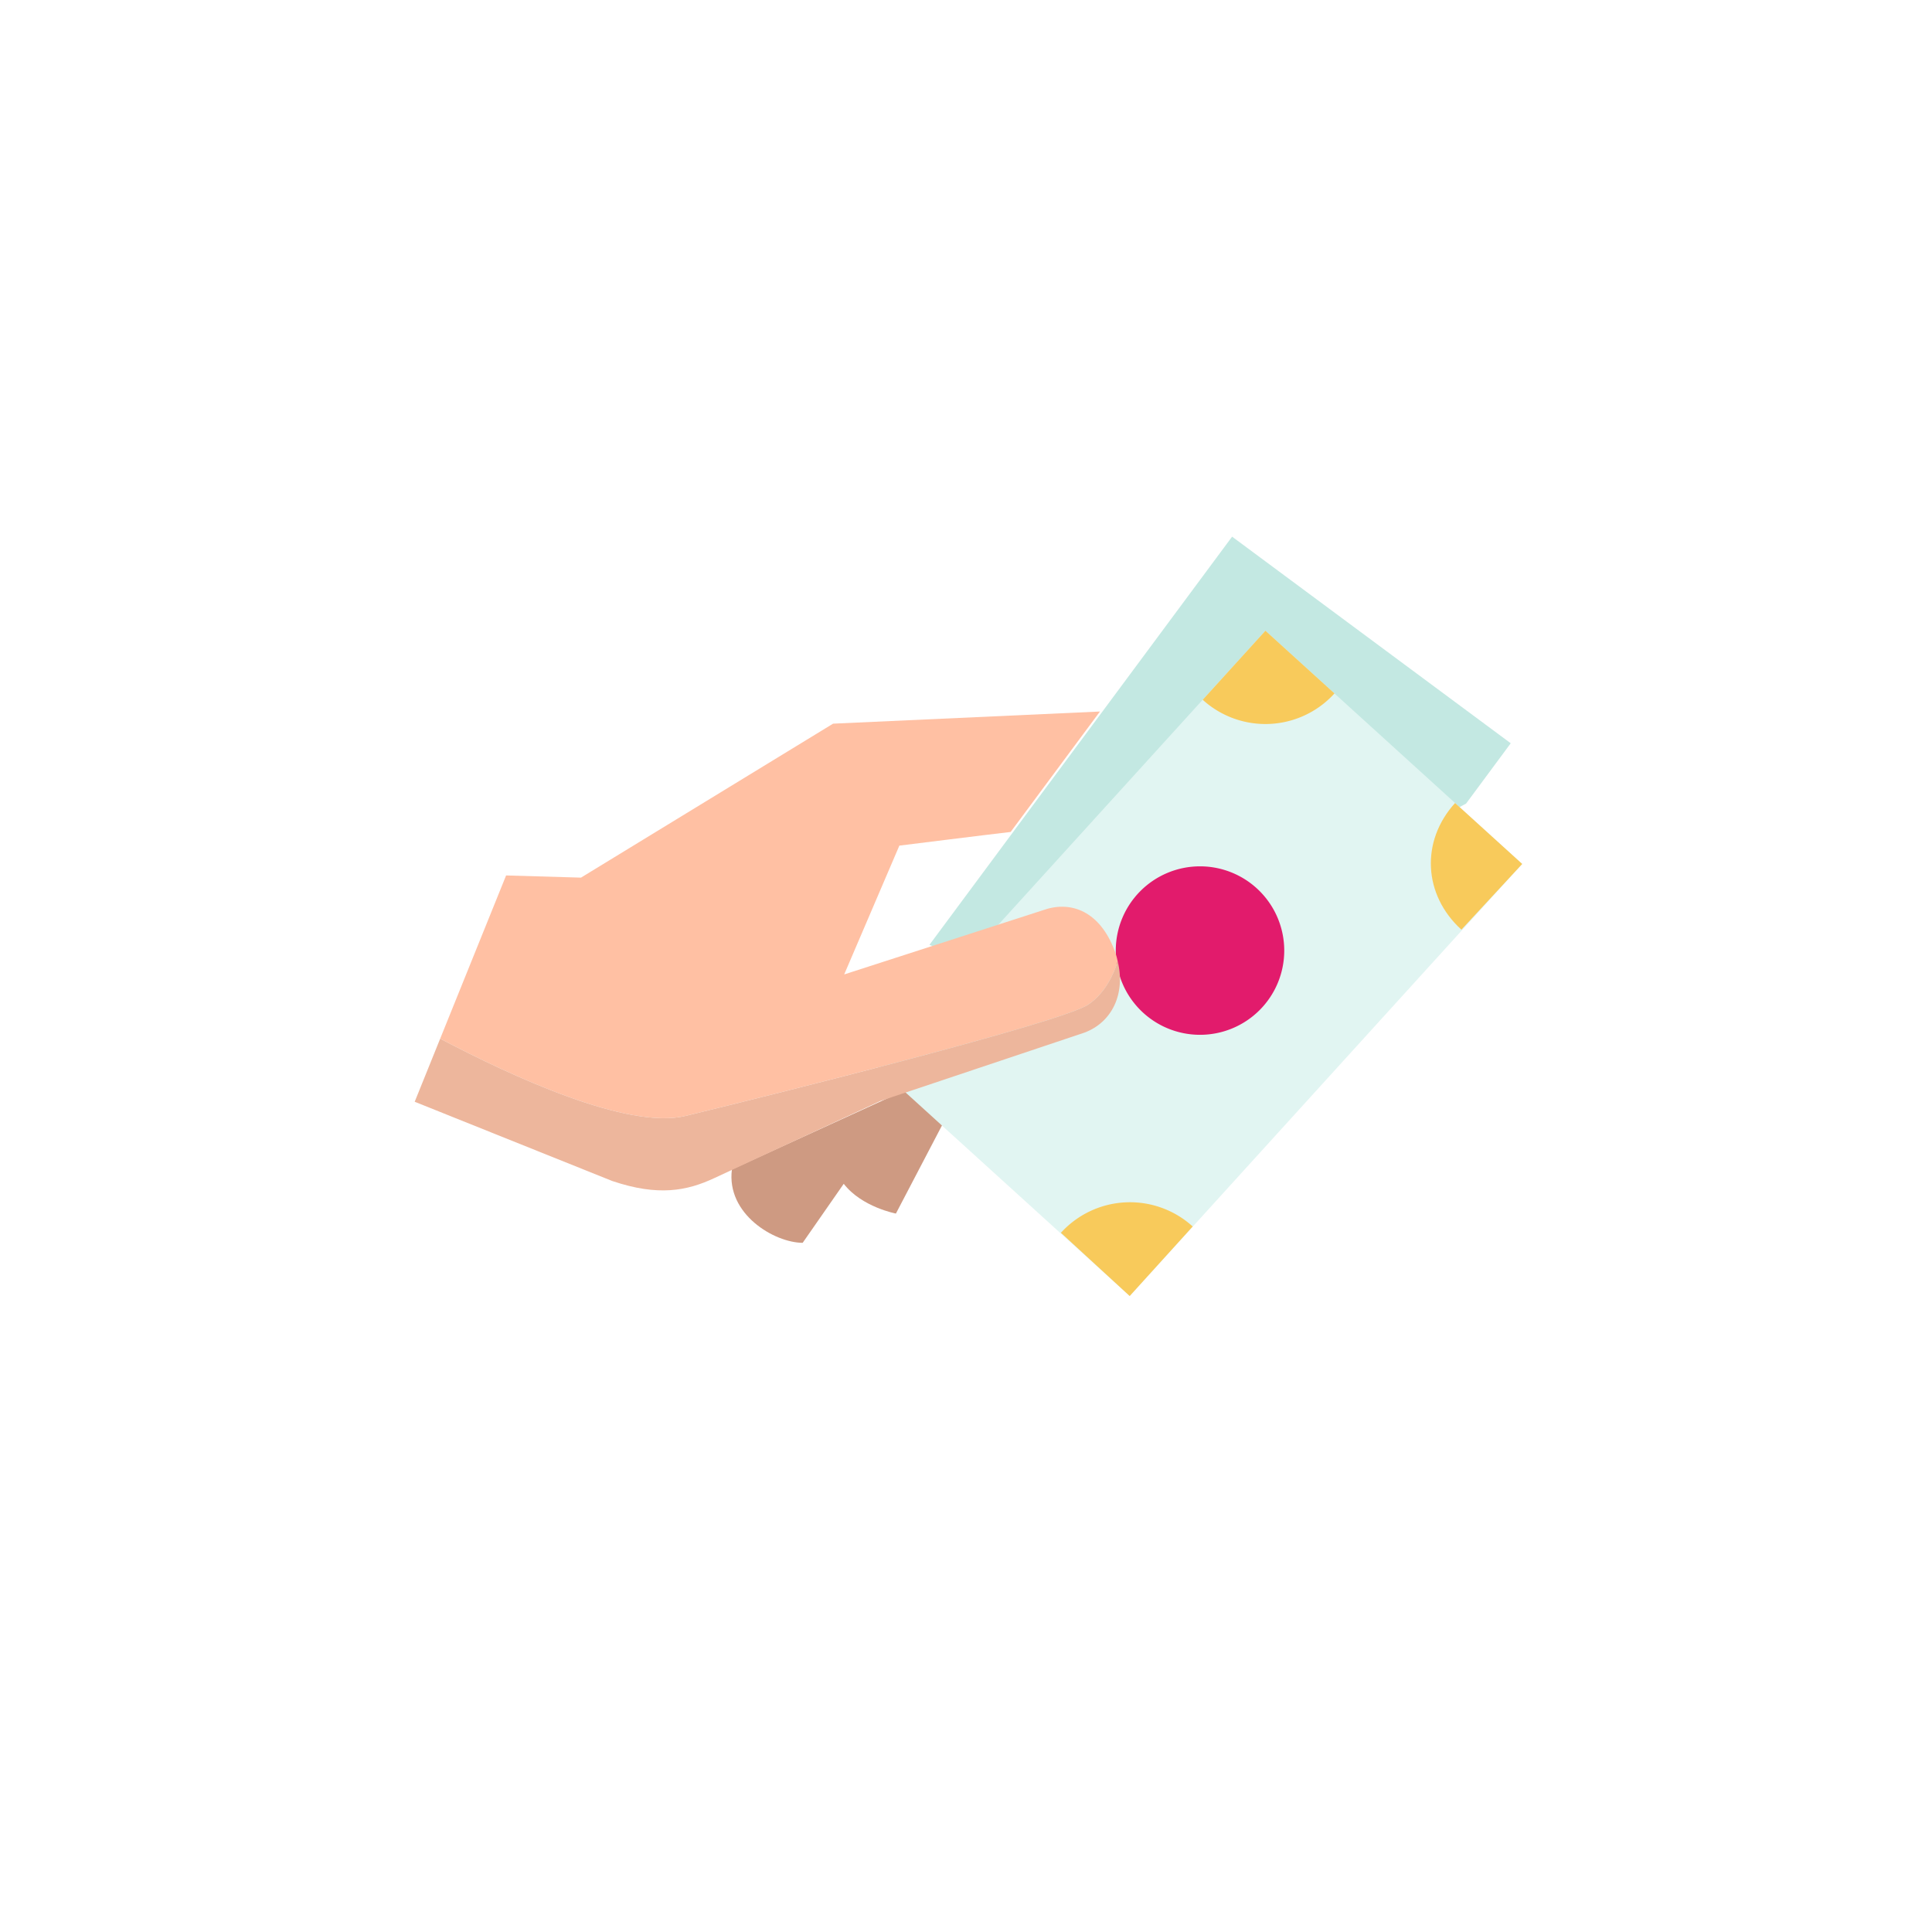<svg xmlns="http://www.w3.org/2000/svg" xmlns:xlink="http://www.w3.org/1999/xlink" width="396" height="396" viewBox="0 0 396 396"><defs><filter id="Ellipse_4" x="0" y="0" width="396" height="396" filterUnits="userSpaceOnUse"><feGaussianBlur stdDeviation="16"></feGaussianBlur></filter><clipPath id="clip-path"><rect id="Rectangle_16" data-name="Rectangle 16" width="227" height="155.644" fill="none"></rect></clipPath></defs><g id="Groupe_14187" data-name="Groupe 14187" transform="translate(7982 919)"><g transform="matrix(1, 0, 0, 1, -7982, -919)" filter="url(#Ellipse_4)"><circle id="Ellipse_4-2" data-name="Ellipse 4" cx="150" cy="150" r="150" transform="translate(48 38)" fill="#fff"></circle></g><g id="Pouvoir_d_achat" data-name="Pouvoir d&#x2019;achat" transform="translate(-7897 -809)"><g id="Groupe_23" data-name="Groupe 23" transform="translate(0 0)" clip-path="url(#clip-path)"><path id="Trac&#xE9;_26" data-name="Trac&#xE9; 26" d="M60.829,37.794,51.282,56.053s-6.987-1.308-10.693-6.1l-8.42,12.1c-5.793-.026-15.691-5.875-14.5-15.052L53.366,30.685Z" transform="translate(47.352 82.688)" fill="#ce9a82"></path><path id="Trac&#xE9;_27" data-name="Trac&#xE9; 27" d="M138.545,54.715,147.7,42.348,90.591,0,28.557,83.663l31.479,13.3Z" transform="translate(76.953 -0.001)" fill="#c3e8e2"></path><path id="Trac&#xE9;_28" data-name="Trac&#xE9; 28" d="M51.389,65.46,106.111,5.217l52.635,47.81L78.294,141.586,25.33,93.481Z" transform="translate(68.257 14.059)" fill="#e1f5f2"></path><path id="Trac&#xE9;_29" data-name="Trac&#xE9; 29" d="M43.716,19.372a19.114,19.114,0,0,0,27.008-1.3L56.57,5.218Z" transform="translate(117.802 14.061)" fill="#f8ca5b"></path><path id="Trac&#xE9;_30" data-name="Trac&#xE9; 30" d="M61.34,14.776c-7.1,7.814-6.517,18.862,1.3,25.959L75.1,27.268Z" transform="translate(151.905 39.817)" fill="#f8ca5b"></path><path id="Trac&#xE9;_31" data-name="Trac&#xE9; 31" d="M62.865,41.894a19.126,19.126,0,0,0-27.016,1.293l14.1,12.957Z" transform="translate(96.603 99.499)" fill="#f8ca5b"></path><path id="Trac&#xE9;_32" data-name="Trac&#xE9; 32" d="M73.424,35.554A17.265,17.265,0,1,1,56.158,18.289,17.265,17.265,0,0,1,73.424,35.554" transform="translate(104.806 49.284)" fill="#e21b6c"></path><path id="Trac&#xE9;_33" data-name="Trac&#xE9; 33" d="M51.713,92.591c17.857-4.334,76.972-19.113,82.514-22.808,3.492-2.328,5.243-6.263,6.063-8.864-.126-.514-.222-1.027-.4-1.552-2.834-8.213-8.479-10.774-14.025-9.229L84.226,63.588l11.306-26.4s19.564-2.439,22.808-2.8L136.647,9.7l-54.7,2.49L30.276,43.747,14.928,43.3,1.413,76.759c14.657,7.718,38.444,18.71,50.3,15.832" transform="translate(3.808 26.139)" fill="#ffc0a3"></path><path id="Trac&#xE9;_34" data-name="Trac&#xE9; 34" d="M40.49,68.572c9.392,3.174,15.315,2.043,20.96-.613l34.032-15.8,41.761-13.988c5.686-2.106,8.483-7.966,6.854-14.605-.82,2.6-2.572,6.536-6.059,8.864C132.5,36.121,73.381,50.9,55.521,55.234,43.664,58.112,19.881,47.121,5.221,39.4L0,52.33Z" transform="translate(0 63.496)" fill="#edb69c"></path></g></g></g></svg>